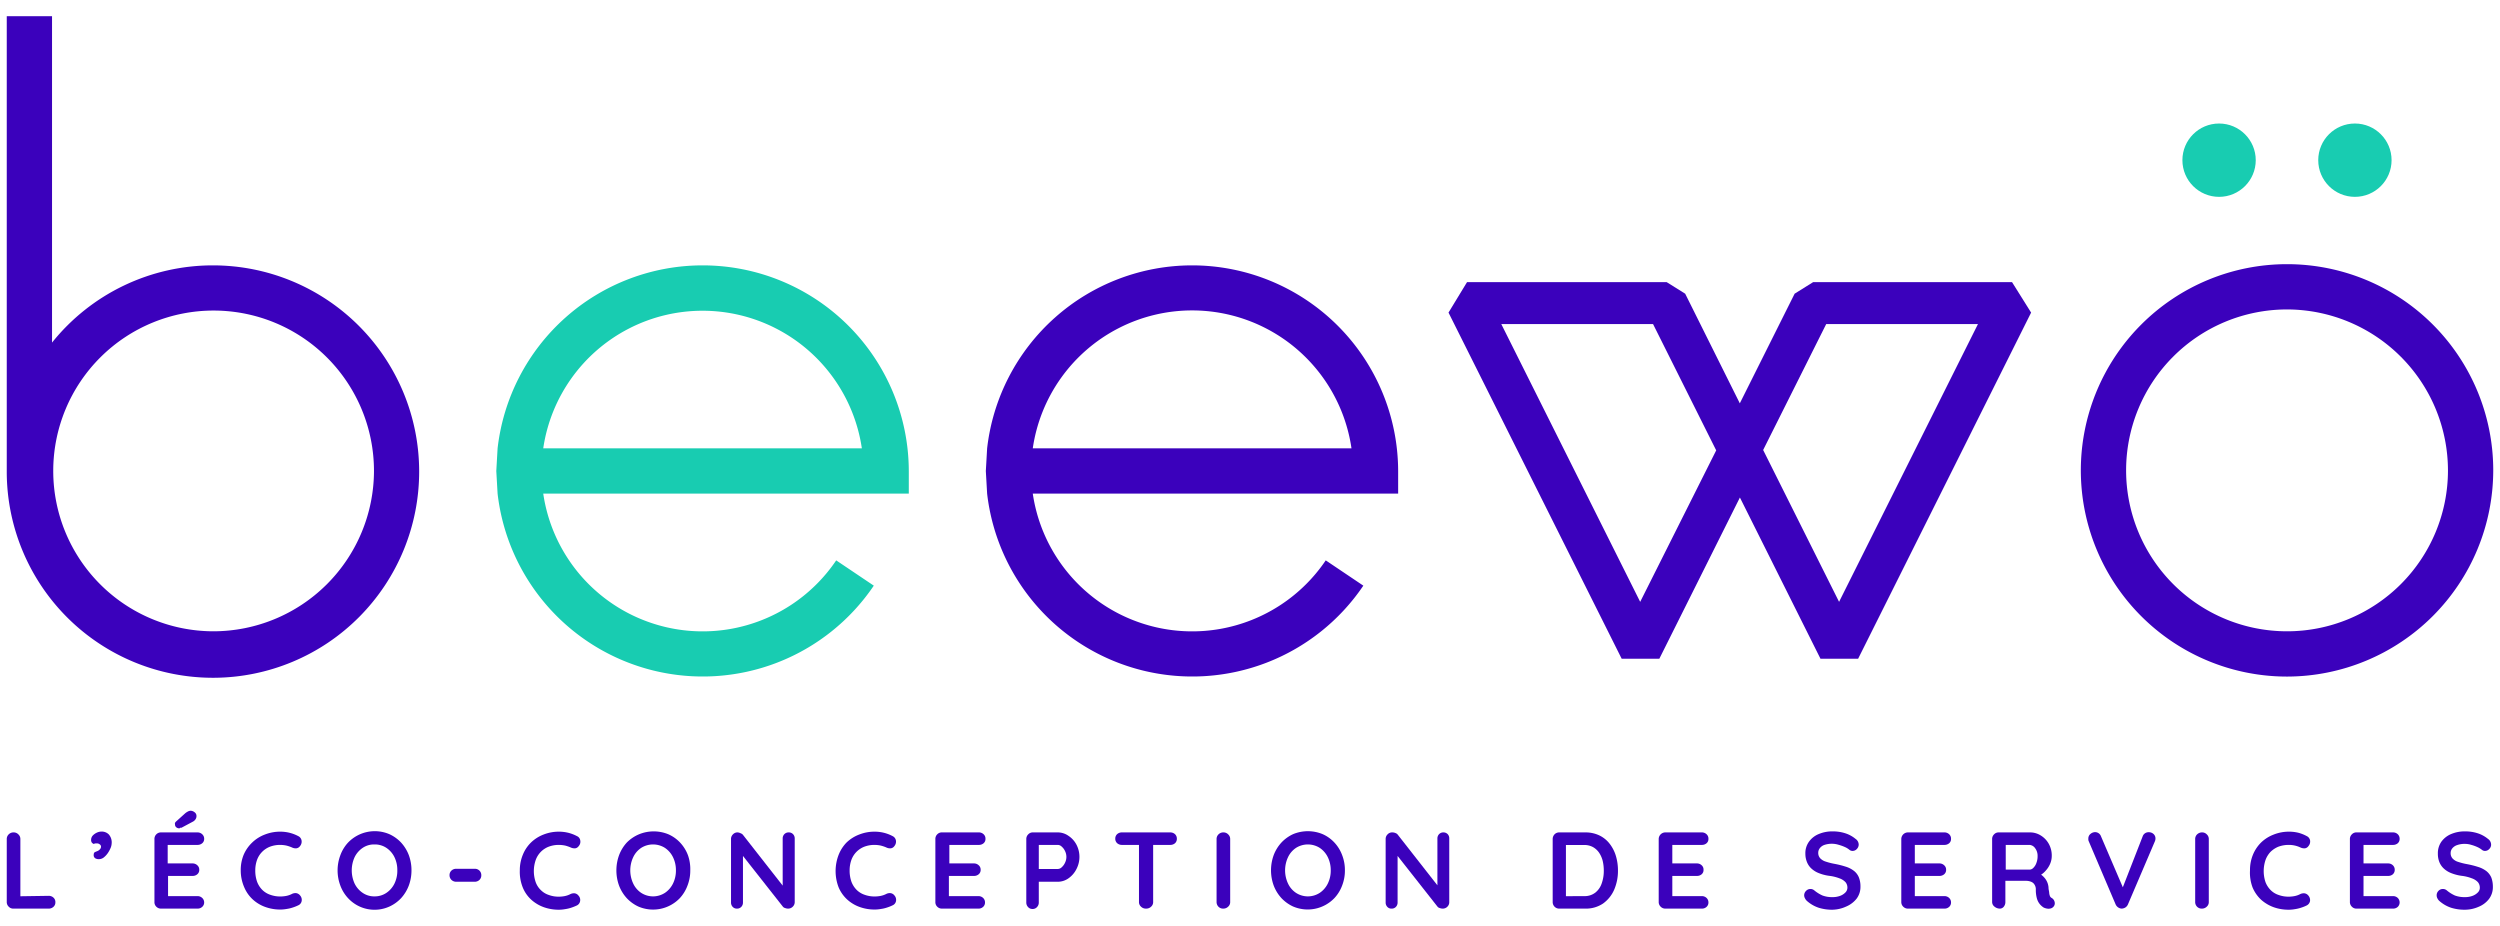 <svg id="Calque_1" data-name="Calque 1" xmlns="http://www.w3.org/2000/svg" viewBox="0 0 270 100"><defs><style>.cls-1{fill:#3b01bc;}.cls-2{fill:#18ccb1;}</style></defs><path class="cls-1" d="M5.27,96.75a.73.73,0,0,1,.51.2.63.63,0,0,1,.2.5.62.62,0,0,1-.2.48.73.73,0,0,1-.51.2H1.45a.66.66,0,0,1-.51-.21.68.68,0,0,1-.21-.51V90.62a.69.69,0,0,1,.21-.51.73.73,0,0,1,.54-.21.69.69,0,0,1,.5.21.67.67,0,0,1,.22.51V97l-.26-.2Z"/><path class="cls-1" d="M12.06,91.09a1.47,1.47,0,0,1-.11.48,3.2,3.2,0,0,1-.31.57,2.19,2.19,0,0,1-.44.47.86.86,0,0,1-.52.18.74.74,0,0,1-.4-.1.4.4,0,0,1-.16-.37c0-.17.06-.27.17-.31l.29-.12a.8.8,0,0,0,.24-.2.4.4,0,0,0,.09-.27.28.28,0,0,0-.13-.22.43.43,0,0,0-.32-.11l-.16,0a.43.43,0,0,0-.17.06A.52.52,0,0,1,9.92,91a.46.46,0,0,1-.08-.29.69.69,0,0,1,.17-.46,1.43,1.43,0,0,1,.44-.32,1.18,1.18,0,0,1,.5-.12,1.07,1.07,0,0,1,.81.32A1.3,1.3,0,0,1,12.06,91.09Z"/><path class="cls-1" d="M17.39,89.9h3.94a.73.73,0,0,1,.51.2.64.64,0,0,1,.21.5.59.59,0,0,1-.21.47.76.76,0,0,1-.51.18H18l.11-.2v2.3l-.1-.1H20.8a.73.73,0,0,1,.51.2.62.62,0,0,1,.21.49.6.6,0,0,1-.21.48.76.76,0,0,1-.51.18H18.09l.06-.09v2.37l-.1-.1h3.28a.73.73,0,0,1,.51.2.66.66,0,0,1,.21.48.63.63,0,0,1-.21.48.72.72,0,0,1-.51.19H17.39a.69.69,0,0,1-.51-.21.67.67,0,0,1-.2-.51V90.62a.69.69,0,0,1,.2-.51A.69.69,0,0,1,17.39,89.9Zm2-.44a.52.52,0,0,1-.36-.12.39.39,0,0,1-.13-.31.34.34,0,0,1,0-.16.79.79,0,0,1,.12-.15l1-.9a1.67,1.67,0,0,1,.28-.18.67.67,0,0,1,.3-.08.73.73,0,0,1,.41.16.49.49,0,0,1,.21.42.6.6,0,0,1-.11.35.78.78,0,0,1-.32.27l-1.18.63a.24.24,0,0,1-.14,0Z"/><path class="cls-1" d="M32.21,90.3a.64.64,0,0,1,.36.48.74.74,0,0,1-.17.6.57.57,0,0,1-.4.24.93.93,0,0,1-.48-.1,3.84,3.84,0,0,0-.6-.2,3.32,3.32,0,0,0-.65-.07,3.08,3.08,0,0,0-1.13.2,2.44,2.44,0,0,0-.85.57,2.41,2.41,0,0,0-.54.88A3.33,3.33,0,0,0,27.57,94a3.58,3.58,0,0,0,.2,1.24,2.48,2.48,0,0,0,.57.88,2.23,2.23,0,0,0,.86.52,3.12,3.12,0,0,0,1.07.18,3.55,3.55,0,0,0,.64-.06,2.32,2.32,0,0,0,.61-.21.83.83,0,0,1,.48-.09.66.66,0,0,1,.41.25.71.71,0,0,1,.17.6.62.62,0,0,1-.36.46,4.35,4.35,0,0,1-.63.25,3.61,3.61,0,0,1-.65.15,3.71,3.71,0,0,1-.67.06,4.72,4.72,0,0,1-1.6-.27,4,4,0,0,1-1.35-.8,3.77,3.77,0,0,1-.94-1.33A4.53,4.53,0,0,1,26,94a4.32,4.32,0,0,1,.31-1.67A4,4,0,0,1,27.23,91a4,4,0,0,1,1.35-.86,4.46,4.46,0,0,1,1.69-.32,4.23,4.23,0,0,1,1,.12A4.13,4.13,0,0,1,32.21,90.3Z"/><path class="cls-1" d="M44.44,94a4.68,4.68,0,0,1-.29,1.64A4.24,4.24,0,0,1,43.32,97a4,4,0,0,1-1.27.91A3.89,3.89,0,0,1,37.59,97a4.07,4.07,0,0,1-.83-1.35,4.66,4.66,0,0,1,0-3.29A4.07,4.07,0,0,1,37.59,91a4,4,0,0,1,4.46-.91,4,4,0,0,1,1.27.91,4.24,4.24,0,0,1,.83,1.35A4.69,4.69,0,0,1,44.44,94Zm-1.53,0a3.16,3.16,0,0,0-.31-1.43,2.56,2.56,0,0,0-.87-1,2.24,2.24,0,0,0-1.28-.37,2.19,2.19,0,0,0-1.28.37,2.59,2.59,0,0,0-.87,1,3.45,3.45,0,0,0,0,2.86,2.56,2.56,0,0,0,.87,1,2.2,2.2,0,0,0,1.28.38,2.24,2.24,0,0,0,1.28-.38,2.56,2.56,0,0,0,.87-1A3.15,3.15,0,0,0,42.91,94Z"/><path class="cls-1" d="M49.27,95.23a.73.73,0,0,1-.51-.2.69.69,0,0,1-.21-.51.66.66,0,0,1,.21-.5.72.72,0,0,1,.51-.19h2a.68.68,0,0,1,.71.71.66.66,0,0,1-.2.49.73.73,0,0,1-.51.2Z"/><path class="cls-1" d="M62.31,90.3a.6.6,0,0,1,.36.48.71.71,0,0,1-.17.6.55.55,0,0,1-.39.24,1,1,0,0,1-.49-.1,4.1,4.1,0,0,0-.59-.2,3.51,3.51,0,0,0-.66-.07,3.08,3.08,0,0,0-1.13.2,2.41,2.41,0,0,0-1.39,1.45,3.67,3.67,0,0,0,0,2.36,2.24,2.24,0,0,0,.57.88,2.16,2.16,0,0,0,.86.52,3,3,0,0,0,1.06.18,3.39,3.39,0,0,0,.64-.06,2.32,2.32,0,0,0,.61-.21.86.86,0,0,1,.49-.09.64.64,0,0,1,.4.25.68.68,0,0,1,.17.6.63.63,0,0,1-.35.46,5.5,5.5,0,0,1-.63.25,3.92,3.92,0,0,1-.66.15,3.63,3.63,0,0,1-.67.06,4.76,4.76,0,0,1-1.6-.27,4.09,4.09,0,0,1-1.35-.8,3.63,3.63,0,0,1-.93-1.33A4.53,4.53,0,0,1,56.14,94a4.32,4.32,0,0,1,.32-1.67A3.86,3.86,0,0,1,57.34,91a4,4,0,0,1,1.34-.86,4.46,4.46,0,0,1,1.69-.32,4.31,4.31,0,0,1,1,.12A4.23,4.23,0,0,1,62.31,90.3Z"/><path class="cls-1" d="M74.55,94a4.46,4.46,0,0,1-.3,1.64A4.07,4.07,0,0,1,73.42,97a4,4,0,0,1-4.47.91A4.06,4.06,0,0,1,67.69,97a4.24,4.24,0,0,1-.83-1.35,4.81,4.81,0,0,1,0-3.29A4.24,4.24,0,0,1,67.69,91,4.06,4.06,0,0,1,69,90.11a4.16,4.16,0,0,1,3.2,0,3.88,3.88,0,0,1,1.27.91,4.07,4.07,0,0,1,.83,1.35A4.48,4.48,0,0,1,74.55,94ZM73,94a3.17,3.17,0,0,0-.32-1.43,2.56,2.56,0,0,0-.87-1,2.4,2.4,0,0,0-2.56,0,2.49,2.49,0,0,0-.86,1,3.36,3.36,0,0,0,0,2.86,2.46,2.46,0,0,0,.86,1,2.35,2.35,0,0,0,2.56,0,2.56,2.56,0,0,0,.87-1A3.15,3.15,0,0,0,73,94Z"/><path class="cls-1" d="M85.19,89.9a.63.63,0,0,1,.46.19.66.66,0,0,1,.18.47v6.85a.68.68,0,0,1-.21.51.69.69,0,0,1-.51.21.85.85,0,0,1-.31-.06.46.46,0,0,1-.24-.14l-4.62-5.87.3-.18v5.59a.66.66,0,0,1-.18.47.61.61,0,0,1-.47.19.59.59,0,0,1-.46-.19.66.66,0,0,1-.18-.47V90.62a.69.69,0,0,1,.21-.51.66.66,0,0,1,.51-.21A.86.86,0,0,1,80,90a.52.52,0,0,1,.26.19l4.47,5.71-.2.14V90.56a.66.66,0,0,1,.18-.47A.63.63,0,0,1,85.19,89.9Z"/><path class="cls-1" d="M96.4,90.3a.64.64,0,0,1,.36.48.74.74,0,0,1-.17.6.55.55,0,0,1-.4.24.93.93,0,0,1-.48-.1,3.84,3.84,0,0,0-.6-.2,3.32,3.32,0,0,0-.65-.07,3.08,3.08,0,0,0-1.13.2,2.44,2.44,0,0,0-.85.57,2.41,2.41,0,0,0-.54.88A3.33,3.33,0,0,0,91.76,94a3.58,3.58,0,0,0,.2,1.24,2.48,2.48,0,0,0,.57.88,2.23,2.23,0,0,0,.86.52,3.12,3.12,0,0,0,1.07.18,3.55,3.55,0,0,0,.64-.06,2.32,2.32,0,0,0,.61-.21.83.83,0,0,1,.48-.09.64.64,0,0,1,.41.25.71.71,0,0,1,.17.6.62.62,0,0,1-.36.46,4.35,4.35,0,0,1-.63.25,3.61,3.61,0,0,1-.65.15,3.71,3.71,0,0,1-.67.06,4.72,4.72,0,0,1-1.6-.27,4,4,0,0,1-1.35-.8,3.77,3.77,0,0,1-.94-1.33,4.87,4.87,0,0,1,0-3.5A4,4,0,0,1,91.42,91a4,4,0,0,1,1.35-.86,4.46,4.46,0,0,1,1.69-.32,4.23,4.23,0,0,1,1,.12A4.13,4.13,0,0,1,96.4,90.3Z"/><path class="cls-1" d="M101.78,89.9h3.94a.73.73,0,0,1,.51.2.63.63,0,0,1,.2.5.59.59,0,0,1-.2.47.76.76,0,0,1-.51.18h-3.29l.1-.2v2.3l-.09-.1h2.75a.73.73,0,0,1,.51.2.62.62,0,0,1,.21.49.6.6,0,0,1-.21.48.76.76,0,0,1-.51.18h-2.71l0-.09v2.37l-.09-.1h3.28a.73.73,0,0,1,.51.2.65.65,0,0,1,.2.48.62.62,0,0,1-.2.48.72.72,0,0,1-.51.19h-3.94a.69.69,0,0,1-.51-.21.67.67,0,0,1-.2-.51V90.62a.69.69,0,0,1,.2-.51A.69.69,0,0,1,101.78,89.9Z"/><path class="cls-1" d="M114.24,89.9a2,2,0,0,1,1.14.36,2.58,2.58,0,0,1,.87.95,2.85,2.85,0,0,1,0,2.66,2.69,2.69,0,0,1-.87,1,2,2,0,0,1-1.14.36h-2.17l.12-.21v2.43a.7.7,0,0,1-.19.51.62.62,0,0,1-.49.21.61.61,0,0,1-.48-.21.7.7,0,0,1-.19-.51V90.62a.69.69,0,0,1,.21-.51.66.66,0,0,1,.51-.21Zm0,3.95a.62.62,0,0,0,.43-.19,1.45,1.45,0,0,0,.35-.48,1.42,1.42,0,0,0,0-1.27,1.41,1.41,0,0,0-.35-.47.62.62,0,0,0-.43-.19h-2.19l.14-.21v3l-.13-.19Z"/><path class="cls-1" d="M121.17,91.25a.76.76,0,0,1-.51-.18.64.64,0,0,1-.21-.5.64.64,0,0,1,.21-.49.76.76,0,0,1,.51-.18h5.22a.76.76,0,0,1,.51.19.66.66,0,0,1,.2.49.63.63,0,0,1-.2.49.76.76,0,0,1-.51.18Zm2.6,6.88a.73.73,0,0,1-.54-.21.65.65,0,0,1-.22-.51V90.6h1.53v6.81a.65.65,0,0,1-.22.51A.75.75,0,0,1,123.77,98.13Z"/><path class="cls-1" d="M132.86,97.41a.65.65,0,0,1-.22.51.73.73,0,0,1-.52.21.69.69,0,0,1-.53-.21.71.71,0,0,1-.2-.51V90.62a.69.69,0,0,1,.21-.51.73.73,0,0,1,.54-.21.69.69,0,0,1,.5.21.67.67,0,0,1,.22.51Z"/><path class="cls-1" d="M145.25,94a4.46,4.46,0,0,1-.3,1.64,4.07,4.07,0,0,1-.83,1.35,4,4,0,0,1-4.47.91,4.06,4.06,0,0,1-1.26-.91,4.24,4.24,0,0,1-.83-1.35,4.81,4.81,0,0,1,0-3.29,4.24,4.24,0,0,1,.83-1.35,4.06,4.06,0,0,1,1.26-.91,4.16,4.16,0,0,1,3.2,0,3.88,3.88,0,0,1,1.27.91,4.07,4.07,0,0,1,.83,1.35A4.48,4.48,0,0,1,145.25,94Zm-1.53,0a3.17,3.17,0,0,0-.32-1.43,2.56,2.56,0,0,0-.87-1,2.4,2.4,0,0,0-2.56,0,2.49,2.49,0,0,0-.86,1,3.36,3.36,0,0,0,0,2.86,2.46,2.46,0,0,0,.86,1,2.35,2.35,0,0,0,2.56,0,2.56,2.56,0,0,0,.87-1A3.15,3.15,0,0,0,143.72,94Z"/><path class="cls-1" d="M155.89,89.9a.63.63,0,0,1,.46.19.65.65,0,0,1,.17.47v6.85a.67.67,0,0,1-.2.51.69.69,0,0,1-.51.21.85.85,0,0,1-.31-.06.46.46,0,0,1-.24-.14l-4.62-5.87.3-.18v5.59a.66.66,0,0,1-.18.47.61.61,0,0,1-.47.19.58.58,0,0,1-.46-.19.66.66,0,0,1-.18-.47V90.62a.69.69,0,0,1,.21-.51.66.66,0,0,1,.51-.21.86.86,0,0,1,.34.07.52.52,0,0,1,.26.19l4.47,5.71-.2.14V90.56a.66.66,0,0,1,.18-.47A.63.63,0,0,1,155.89,89.9Z"/><path class="cls-1" d="M171.21,89.9a3.46,3.46,0,0,1,1.51.32,3.11,3.11,0,0,1,1.11.89,4,4,0,0,1,.68,1.31,5.52,5.52,0,0,1,.23,1.6,5.13,5.13,0,0,1-.41,2.07,3.61,3.61,0,0,1-1.2,1.49,3.3,3.3,0,0,1-1.92.55H168.4a.69.69,0,0,1-.51-.21.71.71,0,0,1-.2-.51V90.62a.73.73,0,0,1,.2-.51.69.69,0,0,1,.51-.21Zm-.11,6.88a1.85,1.85,0,0,0,1.21-.39,2.14,2.14,0,0,0,.68-1,4,4,0,0,0,.22-1.36,4.59,4.59,0,0,0-.12-1.06,2.81,2.81,0,0,0-.39-.88,2,2,0,0,0-.65-.6,1.94,1.94,0,0,0-1-.23H169l.12-.1v5.76l-.07-.13Z"/><path class="cls-1" d="M179.86,89.9h3.94a.73.73,0,0,1,.51.2.63.63,0,0,1,.2.5.59.59,0,0,1-.2.47.76.76,0,0,1-.51.18h-3.29l.1-.2v2.3l-.09-.1h2.75a.73.73,0,0,1,.51.2.61.61,0,0,1,.2.49.59.59,0,0,1-.2.48.76.76,0,0,1-.51.18h-2.72l.06-.09v2.37l-.09-.1h3.28a.73.73,0,0,1,.51.2.65.65,0,0,1,.2.48.62.62,0,0,1-.2.48.72.72,0,0,1-.51.19h-3.94a.69.69,0,0,1-.51-.21.68.68,0,0,1-.21-.51V90.62a.72.72,0,0,1,.72-.72Z"/><path class="cls-1" d="M197.91,98.25a4.85,4.85,0,0,1-1.48-.21,3.66,3.66,0,0,1-1.26-.72.93.93,0,0,1-.23-.3.68.68,0,0,1-.09-.33.67.67,0,0,1,.2-.47.64.64,0,0,1,.49-.21.62.62,0,0,1,.39.14,3.84,3.84,0,0,0,.89.56,2.93,2.93,0,0,0,1.09.18,2.32,2.32,0,0,0,.8-.13,1.53,1.53,0,0,0,.59-.37.74.74,0,0,0,.22-.52.91.91,0,0,0-.21-.6,1.62,1.62,0,0,0-.65-.41,4.53,4.53,0,0,0-1.1-.27,4.68,4.68,0,0,1-1.12-.29,2.52,2.52,0,0,1-.8-.49,1.93,1.93,0,0,1-.49-.71,2.38,2.38,0,0,1-.17-.91,2.1,2.1,0,0,1,.4-1.3,2.43,2.43,0,0,1,1.06-.82,3.75,3.75,0,0,1,1.48-.28,4.36,4.36,0,0,1,1.42.22,3.34,3.34,0,0,1,1.06.59.76.76,0,0,1,.34.62.69.69,0,0,1-.2.47.62.62,0,0,1-.47.21.54.54,0,0,1-.32-.11,2.06,2.06,0,0,0-.5-.31,4.83,4.83,0,0,0-.67-.24,2.54,2.54,0,0,0-1.51,0,1.07,1.07,0,0,0-.52.35.8.8,0,0,0-.18.52.84.84,0,0,0,.21.58,1.35,1.35,0,0,0,.59.36,6.91,6.91,0,0,0,.93.24,9.74,9.74,0,0,1,1.24.31,2.8,2.8,0,0,1,.88.45,1.71,1.71,0,0,1,.53.69,2.59,2.59,0,0,1,.18,1,2.12,2.12,0,0,1-.42,1.32,2.83,2.83,0,0,1-1.11.84A3.71,3.71,0,0,1,197.91,98.25Z"/><path class="cls-1" d="M206.05,89.9H210a.73.73,0,0,1,.51.2.63.63,0,0,1,.2.5.59.59,0,0,1-.2.47.76.76,0,0,1-.51.18H206.7l.1-.2v2.3l-.09-.1h2.75a.73.73,0,0,1,.51.2.62.62,0,0,1,.21.49.6.6,0,0,1-.21.48.76.76,0,0,1-.51.18h-2.72l.06-.09v2.37l-.09-.1H210a.73.73,0,0,1,.51.2.65.65,0,0,1,.2.48.62.62,0,0,1-.2.48.72.72,0,0,1-.51.19h-3.94a.69.69,0,0,1-.51-.21.68.68,0,0,1-.21-.51V90.62a.72.72,0,0,1,.72-.72Z"/><path class="cls-1" d="M216,98.13a.91.91,0,0,1-.59-.21.63.63,0,0,1-.26-.51V90.62a.69.69,0,0,1,.21-.51.66.66,0,0,1,.51-.21h3.38a2.16,2.16,0,0,1,1.15.33,2.45,2.45,0,0,1,.86.89,2.58,2.58,0,0,1,.33,1.31,2.19,2.19,0,0,1-.18.87,2.57,2.57,0,0,1-.5.76,2.1,2.1,0,0,1-.7.53l0-.27a2,2,0,0,1,.54.42,1.82,1.82,0,0,1,.34.51,1.77,1.77,0,0,1,.15.6c0,.19.05.37.07.52a1.28,1.28,0,0,0,.07.37.42.42,0,0,0,.2.24.65.65,0,0,1,.32.44.54.54,0,0,1-.13.51.61.61,0,0,1-.33.19.9.9,0,0,1-.4,0,1.28,1.28,0,0,1-.33-.11,1.75,1.75,0,0,1-.4-.35,1.67,1.67,0,0,1-.32-.61,3.46,3.46,0,0,1-.12-1,.93.93,0,0,0-.27-.67.88.88,0,0,0-.33-.18,1.37,1.37,0,0,0-.47-.07H216.4l.18-.27v2.55a.78.78,0,0,1-.17.51A.54.54,0,0,1,216,98.13Zm.45-4.21h2.74a.58.58,0,0,0,.41-.19,1.33,1.33,0,0,0,.33-.53,2,2,0,0,0,.13-.74,1.36,1.36,0,0,0-.27-.86.8.8,0,0,0-.6-.35h-2.71l.14-.37V94.2Z"/><path class="cls-1" d="M232.07,89.88a.75.75,0,0,1,.51.19.64.64,0,0,1,.21.49.77.77,0,0,1-.07.32l-2.9,6.79a.74.74,0,0,1-.3.35.82.82,0,0,1-.39.11.75.75,0,0,1-.37-.13.78.78,0,0,1-.27-.32l-2.9-6.81a.88.88,0,0,1-.05-.15s0-.1,0-.15a.63.63,0,0,1,.25-.52.79.79,0,0,1,.47-.18.68.68,0,0,1,.65.46l2.57,6h-.41l2.36-6.06A.67.67,0,0,1,232.07,89.88Z"/><path class="cls-1" d="M238.55,97.41a.65.65,0,0,1-.22.51.73.73,0,0,1-.52.21.7.7,0,0,1-.73-.72V90.62a.69.69,0,0,1,.21-.51.77.77,0,0,1,.55-.21.68.68,0,0,1,.49.21.67.67,0,0,1,.22.51Z"/><path class="cls-1" d="M249.13,90.3a.64.64,0,0,1,.36.48.75.75,0,0,1-.18.6.55.55,0,0,1-.39.24,1,1,0,0,1-.49-.1,2.91,2.91,0,0,0-1.24-.27,3.17,3.17,0,0,0-1.14.2,2.65,2.65,0,0,0-.85.57,2.53,2.53,0,0,0-.53.88,3.76,3.76,0,0,0,0,2.36,2.48,2.48,0,0,0,.57.88,2.16,2.16,0,0,0,.86.52,3.08,3.08,0,0,0,1.07.18,3.36,3.36,0,0,0,.63-.06,2.21,2.21,0,0,0,.61-.21.87.87,0,0,1,.49-.09.66.66,0,0,1,.41.25.74.74,0,0,1,.17.6.67.67,0,0,1-.36.46,4.35,4.35,0,0,1-.63.25,3.81,3.81,0,0,1-.65.15,3.71,3.71,0,0,1-.67.06,4.77,4.77,0,0,1-1.61-.27,4.2,4.2,0,0,1-1.35-.8,3.88,3.88,0,0,1-.93-1.33A4.53,4.53,0,0,1,243,94a4.32,4.32,0,0,1,.31-1.67,4,4,0,0,1,.88-1.33,4,4,0,0,1,1.35-.86,4.42,4.42,0,0,1,1.69-.32,4.29,4.29,0,0,1,1,.12A4.13,4.13,0,0,1,249.13,90.3Z"/><path class="cls-1" d="M254.51,89.9h3.93a.73.73,0,0,1,.52.2.67.67,0,0,1,.2.5.62.62,0,0,1-.2.47.77.77,0,0,1-.52.18h-3.29l.11-.2v2.3l-.09-.1h2.75a.73.73,0,0,1,.51.2.65.65,0,0,1,.2.49.63.63,0,0,1-.2.48.76.76,0,0,1-.51.18H255.2l.06-.09v2.37l-.09-.1h3.27a.73.73,0,0,1,.52.2.69.69,0,0,1,.2.48.66.66,0,0,1-.2.48.73.73,0,0,1-.52.19h-3.93a.66.66,0,0,1-.51-.21.68.68,0,0,1-.21-.51V90.62a.69.69,0,0,1,.21-.51A.66.66,0,0,1,254.51,89.9Z"/><path class="cls-1" d="M266.21,98.25a4.85,4.85,0,0,1-1.48-.21,3.66,3.66,0,0,1-1.26-.72.93.93,0,0,1-.23-.3.67.67,0,0,1-.08-.33.66.66,0,0,1,.19-.47.64.64,0,0,1,.49-.21.65.65,0,0,1,.4.14,3.79,3.79,0,0,0,.88.56,2.93,2.93,0,0,0,1.09.18,2.28,2.28,0,0,0,.8-.13,1.53,1.53,0,0,0,.59-.37.7.7,0,0,0,.22-.52.91.91,0,0,0-.21-.6,1.62,1.62,0,0,0-.65-.41,4.42,4.42,0,0,0-1.1-.27,4.81,4.81,0,0,1-1.12-.29,2.52,2.52,0,0,1-.8-.49,1.93,1.93,0,0,1-.49-.71,2.38,2.38,0,0,1-.16-.91,2.15,2.15,0,0,1,.39-1.3,2.49,2.49,0,0,1,1.06-.82,3.75,3.75,0,0,1,1.48-.28,4.36,4.36,0,0,1,1.42.22,3.34,3.34,0,0,1,1.06.59.76.76,0,0,1,.34.62.64.64,0,0,1-.2.47.62.62,0,0,1-.47.21.51.51,0,0,1-.31-.11,2.36,2.36,0,0,0-.51-.31,4.41,4.41,0,0,0-.67-.24,2.25,2.25,0,0,0-.66-.1,2.37,2.37,0,0,0-.85.13,1.11,1.11,0,0,0-.52.35.8.8,0,0,0-.18.52.84.84,0,0,0,.21.58,1.35,1.35,0,0,0,.59.36,6.91,6.91,0,0,0,.93.24,9.74,9.74,0,0,1,1.24.31,2.86,2.86,0,0,1,.89.45,1.8,1.8,0,0,1,.53.69,2.79,2.79,0,0,1,.17,1,2.12,2.12,0,0,1-.42,1.32,2.69,2.69,0,0,1-1.11.84A3.71,3.71,0,0,1,266.21,98.25Z"/><circle class="cls-2" cx="239.66" cy="17.3" r="3.96"/><circle class="cls-2" cx="254.33" cy="17.3" r="3.96"/><path class="cls-1" d="M247,73.07A22.27,22.27,0,1,1,269.27,50.8,22.3,22.3,0,0,1,247,73.07Zm0-39.65A17.38,17.38,0,1,0,264.38,50.8,17.41,17.41,0,0,0,247,33.42Z"/><path class="cls-1" d="M23,28.66A22.25,22.25,0,0,0,5.62,37V1.75H.73V51.06h0A22.27,22.27,0,1,0,23,28.66Zm0,39.52A17.32,17.32,0,1,1,40.39,50.87,17.36,17.36,0,0,1,23,68.18Z"/><path class="cls-2" d="M75.88,28.66A22.29,22.29,0,0,0,53.74,48.42l-.14,2.45.14,2.44a22.3,22.3,0,0,0,40.63,9.94l-4.06-2.73a17.4,17.4,0,0,1-31.64-7.21H98.15V50.87A22.26,22.26,0,0,0,75.88,28.66ZM58.67,48.42a17.39,17.39,0,0,1,34.41,0Z"/><path class="cls-1" d="M128.75,28.66a22.29,22.29,0,0,0-22.14,19.76l-.14,2.45.14,2.44a22.3,22.3,0,0,0,40.63,9.94l-4.06-2.73a17.4,17.4,0,0,1-31.64-7.21H151V50.87A22.26,22.26,0,0,0,128.75,28.66ZM111.54,48.42a17.39,17.39,0,0,1,34.42,0Z"/><path class="cls-1" d="M217.3,30.47H195.82l-2,1.25-5.92,11.84L182,31.72l-2-1.25H158.44l-2,3.29,18.7,37.38h4.07l8.7-17.41,8.7,17.41h4.07l18.68-37.38ZM177.14,65l-15-30h16.39l6.82,13.64Zm21.48,0-8.2-16.4L197.23,35h16.39Z"/></svg>